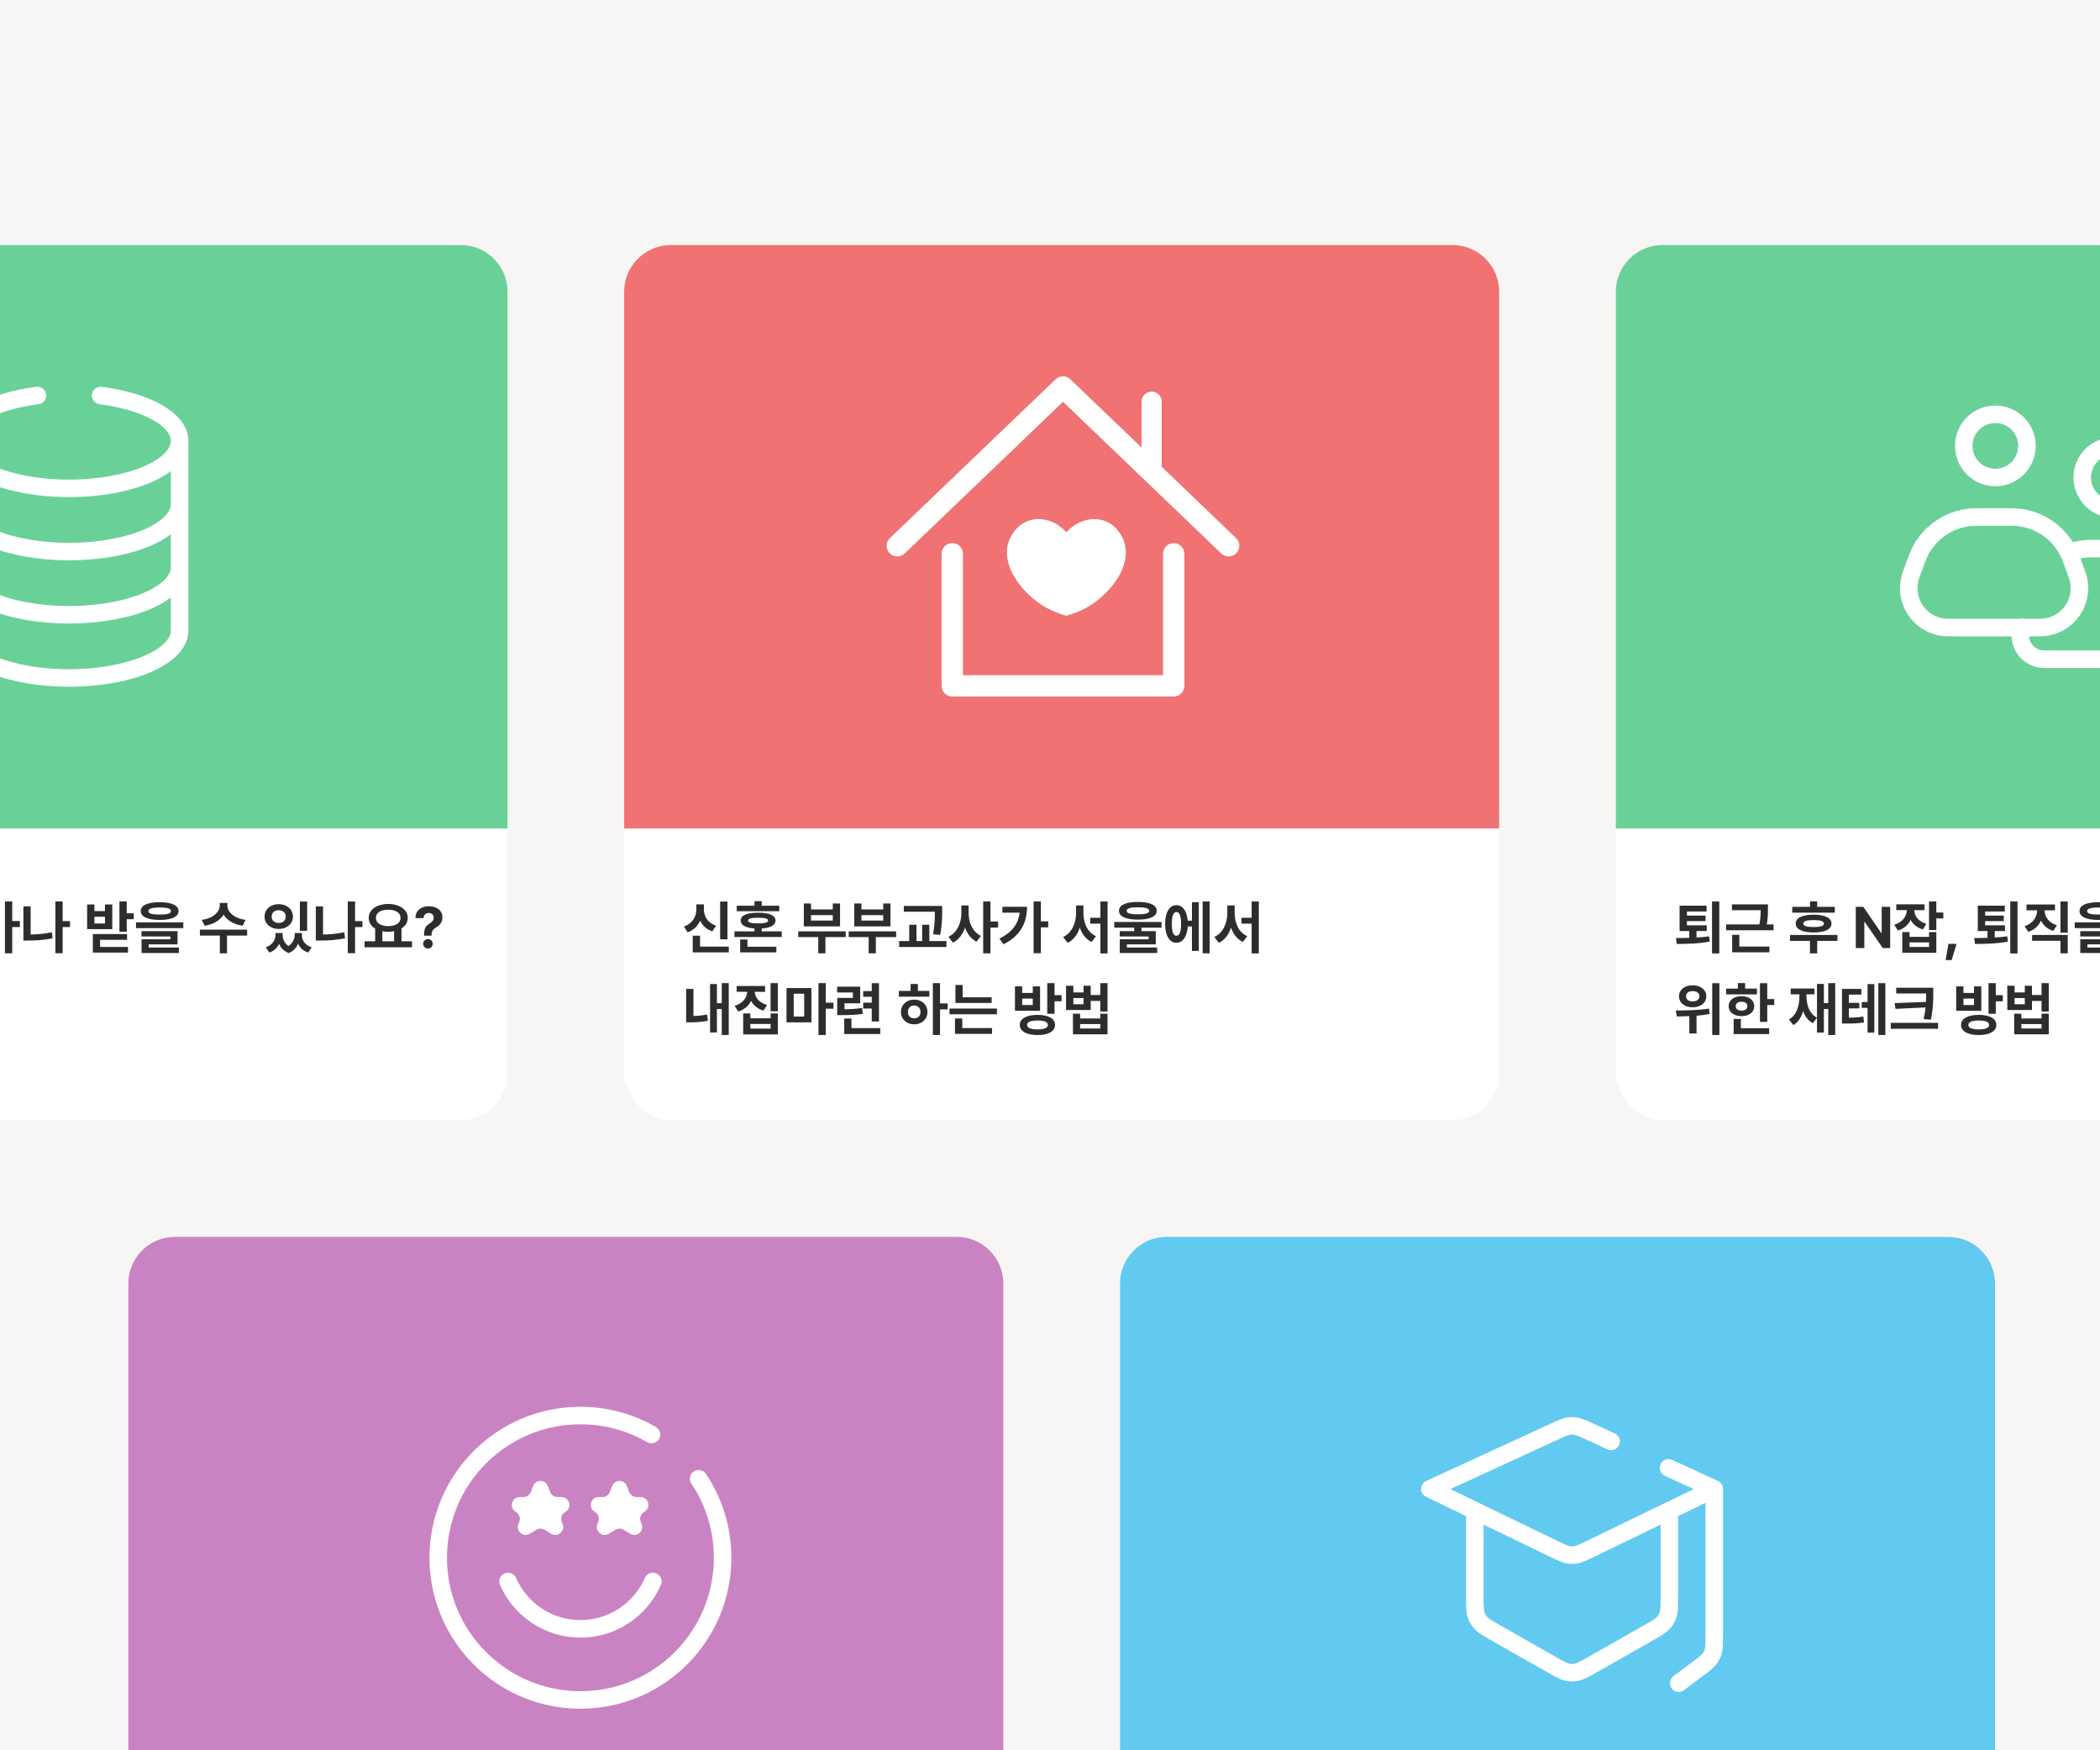 <svg width="720" height="600" viewBox="0 0 720 600" fill="none" xmlns="http://www.w3.org/2000/svg">
<g clip-path="url(#clip0_83_4655)">
<rect width="720" height="600" fill="#F7F6F5"/>
<g filter="url(#filter0_d_83_4655)">
<rect x="210" y="80" width="300" height="300" rx="16" fill="white"/>
<path d="M245.41 305.043V318.012H242.91V305.043H245.41ZM230.469 313.617C233.447 312.621 234.746 310.15 234.746 307.738V306.02H237.344V307.738C237.324 310.092 238.584 312.387 241.504 313.324L240.234 315.277C238.223 314.613 236.846 313.285 236.055 311.596C235.254 313.412 233.838 314.877 231.758 315.59L230.469 313.617ZM233.496 322.484V316.762H236.016V320.492H245.879V322.484H233.496ZM264.023 315.277V317.211H247.812V315.277H254.668V314.281C251.631 314.076 249.922 313.139 249.941 311.566C249.922 309.799 252.109 308.861 255.918 308.871C259.707 308.861 261.885 309.799 261.895 311.566C261.885 313.139 260.186 314.076 257.168 314.281V315.277H264.023ZM248.594 308.363V306.488H254.668V304.926H257.168V306.488H263.184V308.363H248.594ZM249.766 322.484V318.051H252.266V320.531H262.188V322.484H249.766ZM252.48 311.566C252.471 312.25 253.535 312.533 255.918 312.543C258.271 312.533 259.346 312.25 259.336 311.566C259.346 310.893 258.271 310.6 255.918 310.609C253.535 310.6 252.471 310.893 252.48 311.566ZM285.957 315.277V317.23H279.004V322.797H276.543V317.23H269.688V315.277H285.957ZM271.602 313.559V305.707H274.062V307.758H281.523V305.707H284.023V313.559H271.602ZM274.062 311.566H281.523V309.711H274.062V311.566ZM303.242 315.277V317.23H296.289V322.797H293.828V317.23H286.973V315.277H303.242ZM288.887 313.559V305.707H291.348V307.758H298.809V305.707H301.309V313.559H288.887ZM291.348 311.566H298.809V309.711H291.348V311.566ZM319.023 306.566V308.305C319.014 310.473 319.014 312.904 318.359 316.488L315.918 316.273C316.494 313.012 316.514 310.6 316.523 308.539H305.879V306.566H319.023ZM304.277 320.629V318.598H307.734V313.012H310.215V318.598H312.168V313.012H314.629V318.598H320.488V320.629H304.277ZM328.105 309.047C328.096 312.23 329.453 315.443 332.305 316.82L330.801 318.812C328.896 317.865 327.607 316.107 326.875 313.969C326.094 316.264 324.727 318.148 322.715 319.145L321.172 317.133C324.189 315.746 325.605 312.348 325.605 309.047V306.391H328.105V309.047ZM333.086 322.797V305.023H335.586V311.879H338.203V313.988H335.586V322.797H333.086ZM352.871 305.023V311.84H355.391V313.891H352.871V322.758H350.371V305.023H352.871ZM338.652 317.777C342.861 315.668 345.127 312.836 345.596 308.871H339.668V306.84H348.125C348.105 312.152 346.035 316.752 340.059 319.691L338.652 317.777ZM367.461 309.047C367.471 312.387 368.818 315.639 371.777 316.918L370.254 318.91C368.281 317.953 366.953 316.176 366.211 313.979C365.449 316.312 364.082 318.227 362.051 319.223L360.488 317.191C363.535 315.814 364.922 312.387 364.941 309.047V306.391H367.461V309.047ZM369.785 312.621V310.609H373.281V305.023H375.742V322.836H373.281V312.621H369.785ZM386.133 305.18C390.225 305.18 392.588 306.254 392.598 308.227C392.588 310.189 390.225 311.254 386.133 311.254C382.031 311.254 379.648 310.189 379.648 308.227C379.648 306.254 382.031 305.18 386.133 305.18ZM378.027 314.008V312.055H394.238V314.008H387.363V315.199H392.266V319.73H382.363V320.805H392.734V322.68H379.922V317.992H389.805V317.016H379.902V315.199H384.863V314.008H378.027ZM382.266 308.227C382.256 309.076 383.525 309.428 386.133 309.438C388.76 309.428 390.02 309.076 390.02 308.227C390.02 307.416 388.76 307.016 386.133 307.016C383.525 307.016 382.256 307.416 382.266 308.227ZM410.723 305.023V322.797H408.34V305.023H410.723ZM395.469 312.719C395.469 308.744 396.982 306.283 399.336 306.293C401.475 306.283 402.939 308.285 403.213 311.605H404.668V305.277H407.012V321.977H404.668V313.578H403.232C403.018 317.064 401.523 319.184 399.336 319.184C396.982 319.184 395.469 316.713 395.469 312.719ZM397.773 312.719C397.754 315.453 398.34 316.801 399.336 316.781C400.361 316.801 400.967 315.453 400.957 312.719C400.967 309.994 400.361 308.637 399.336 308.637C398.34 308.637 397.754 309.994 397.773 312.719ZM419.316 309.047C419.326 312.387 420.674 315.639 423.633 316.918L422.109 318.91C420.137 317.953 418.809 316.176 418.066 313.979C417.305 316.312 415.938 318.227 413.906 319.223L412.344 317.191C415.391 315.814 416.777 312.387 416.797 309.047V306.391H419.316V309.047ZM421.641 312.621V310.609H425.137V305.023H427.598V322.836H425.137V312.621H421.641ZM245.859 333.023V350.797H243.457V341.91H241.797V349.938H239.453V333.316H241.797V339.898H243.457V333.023H245.859ZM231.25 346.461V334.996H233.75V344.283C235.176 344.244 236.748 344.117 238.457 343.785L238.711 345.934C236.328 346.344 234.297 346.471 232.461 346.461H231.25ZM258.32 334V335.992H254.756C254.873 337.877 256.23 339.742 259.004 340.504L257.754 342.438C255.723 341.852 254.307 340.631 253.496 339.088C252.695 340.768 251.23 342.105 249.121 342.75L247.871 340.797C250.703 339.986 252.08 338.004 252.197 335.992H248.555V334H258.32ZM250.801 350.602V343.414H253.262V345.074H260.215V343.414H262.695V350.602H250.801ZM253.262 348.609H260.215V347.008H253.262V348.609ZM260.195 342.672V333.023H262.695V342.672H260.195ZM274.199 334.703V346.461H265.664V334.703H274.199ZM268.125 344.488H271.719V336.656H268.125V344.488ZM276.621 350.797V333.023H279.121V339.723H281.738V341.793H279.121V350.797H276.621ZM290.918 334.234V339.938H285.547V341.969C287.988 341.949 289.668 341.842 291.562 341.52L291.836 343.531C289.551 343.922 287.578 343.971 284.414 343.98H283.047V338.082H288.418V336.227H283.027V334.234H290.918ZM285.449 350.465V345.152H287.93V348.434H297.812V350.465H285.449ZM291.953 341.734V339.723H294.883V337.711H291.953V335.738H294.883V333.043H297.363V346.168H294.883V341.734H291.953ZM318.301 333.023V339.977H320.918V342.027H318.301V350.797H315.84V333.023H318.301ZM304.18 337.672V335.68H308.203V333.297H310.703V335.68H314.629V337.672H304.18ZM304.902 342.906C304.893 340.426 306.826 338.658 309.453 338.668C312.041 338.658 313.984 340.426 313.984 342.906C313.984 345.387 312.041 347.135 309.453 347.145C306.826 347.135 304.893 345.387 304.902 342.906ZM307.285 342.906C307.285 344.283 308.193 345.104 309.453 345.094C310.693 345.104 311.602 344.283 311.602 342.906C311.602 341.539 310.693 340.699 309.453 340.68C308.193 340.699 307.285 341.539 307.285 342.906ZM335.996 337.867V339.82H323.574V333.648H326.055V337.867H335.996ZM321.543 343.688V341.734H337.812V343.688H321.543ZM323.418 350.406V345.133H325.918V348.414H336.113V350.406H323.418ZM351.738 343.902C355.439 343.902 357.725 345.172 357.734 347.34C357.725 349.537 355.439 350.816 351.738 350.816C347.979 350.816 345.635 349.537 345.645 347.34C345.635 345.172 347.979 343.902 351.738 343.902ZM343.984 342.496V334.137H346.465V336.383H350.098V334.137H352.598V342.496H343.984ZM346.465 340.523H350.098V338.316H346.465V340.523ZM348.145 347.34C348.125 348.355 349.404 348.883 351.738 348.883C354.043 348.883 355.273 348.355 355.273 347.34C355.273 346.324 354.043 345.846 351.738 345.836C349.404 345.846 348.125 346.324 348.145 347.34ZM355.059 343.512V333.023H357.559V337.145H359.961V339.234H357.559V343.512H355.059ZM364.004 333.922V336.207H367.5V333.922H369.961V337.086H373.242V333.023H375.723V342.75H373.242V339.117H369.961V342.242H361.504V333.922H364.004ZM363.867 350.562V343.492H366.328V345.133H373.242V343.492H375.723V350.562H363.867ZM364.004 340.25H367.5V338.121H364.004V340.25ZM366.328 348.57H373.242V347.047H366.328V348.57Z" fill="#2D2D2D"/>
<path d="M210 96C210 87.163 217.163 80 226 80H494C502.837 80 510 87.163 510 96V280H210V96Z" fill="#F17272"/>
<g clip-path="url(#clip1_83_4655)">
<path d="M419.79 180.45L394.28 156C394.28 156 394.29 155.91 394.29 155.87V133.69C394.29 131.79 392.75 130.25 390.85 130.25C388.95 130.25 387.41 131.79 387.41 133.69V149.43L362.99 126.02C361.57 124.66 359.34 124.66 357.93 126.02L301.13 180.45C299.67 181.85 299.62 184.16 301.02 185.62C302.42 187.08 304.73 187.13 306.19 185.73L360.46 133.73L414.73 185.74C415.44 186.42 416.35 186.76 417.26 186.76C418.22 186.76 419.18 186.38 419.9 185.63C421.3 184.17 421.25 181.85 419.79 180.46V180.45Z" fill="white"/>
<path d="M398.42 234.78H322.49C320.47 234.78 318.83 233.14 318.83 231.12V185.84C318.83 183.82 320.47 182.18 322.49 182.18C324.51 182.18 326.15 183.82 326.15 185.84V227.46H394.76V185.84C394.76 183.82 396.4 182.18 398.42 182.18C400.44 182.18 402.08 183.82 402.08 185.84V231.12C402.08 233.14 400.44 234.78 398.42 234.78Z" fill="white"/>
<path d="M378.78 177.28C374.7 172.7 367.07 172.61 361.62 178.42C356.17 172.6 348.54 172.69 344.46 177.28C336.5 186.22 344.76 197.71 352.77 203.12C355.39 204.89 358.57 206.24 361.62 207.09C364.66 206.23 367.84 204.88 370.47 203.12C378.48 197.72 386.74 186.23 378.78 177.28Z" fill="white"/>
</g>
</g>
<g filter="url(#filter1_d_83_4655)">
<rect x="380" y="420" width="300" height="300" rx="16" fill="white"/>
<path d="M380 436C380 427.163 387.163 420 396 420H664C672.837 420 680 427.163 680 436V620H380V436Z" fill="#62CAF1"/>
<path d="M568.356 513.851V543.157C568.356 546.837 568.356 548.677 567.645 550.263C567.411 550.785 567.123 551.28 566.785 551.741C565.757 553.143 564.158 554.053 560.958 555.871L542.228 566.517C539.099 568.295 537.534 569.185 535.84 569.36C535.282 569.418 534.72 569.418 534.163 569.36C532.468 569.185 530.903 568.295 527.774 566.517L509.044 555.871C505.844 554.053 504.244 553.143 503.217 551.741C502.879 551.28 502.591 550.785 502.357 550.263C501.646 548.677 501.646 546.837 501.646 543.157V513.851M583.751 506.398V556.541C583.751 559.724 583.751 561.315 583.199 562.736C583.016 563.205 582.791 563.655 582.525 564.082C581.72 565.377 580.447 566.331 577.901 568.241L571.564 572.994M583.751 506.398L541.374 526.914C538.597 528.259 537.208 528.931 535.733 529.065C535.246 529.108 534.756 529.108 534.269 529.065C532.794 528.931 531.405 528.259 528.628 526.914L486.251 506.398L528.886 486.773C531.555 485.544 532.89 484.93 534.301 484.808C534.767 484.767 535.235 484.767 535.701 484.808C537.112 484.93 538.447 485.544 541.116 486.773L548.393 490.122M583.751 506.398L568.075 499.182" stroke="white" stroke-width="6" stroke-linecap="round" stroke-linejoin="round"/>
</g>
<g filter="url(#filter2_d_83_4655)">
<rect x="40" y="420" width="300" height="300" rx="16" fill="white"/>
<path d="M40 436C40 427.163 47.163 420 56 420H324C332.837 420 340 427.163 340 436V620H40V436Z" fill="#CA83C2"/>
<path d="M178.153 507.031C178.678 505.674 178.94 504.996 179.198 504.672C180.283 503.311 182.351 503.311 183.435 504.672C183.693 504.996 183.955 505.674 184.48 507.031L184.569 507.259C184.646 507.46 184.685 507.56 184.727 507.649C185.144 508.531 186.005 509.121 186.979 509.192C187.077 509.199 187.185 509.199 187.4 509.199H188.193C188.445 509.199 188.57 509.199 188.631 509.202C191.206 509.316 192.181 512.624 190.078 514.116C190.029 514.151 189.923 514.219 189.712 514.356C189.651 514.395 189.621 514.414 189.594 514.432C188.571 515.127 188.148 516.427 188.567 517.59C188.578 517.621 188.591 517.654 188.617 517.721L188.66 517.832C188.865 518.362 188.968 518.627 189.005 518.77C189.596 520.993 187.321 522.894 185.239 521.918C185.104 521.855 184.862 521.707 184.376 521.411L183.113 520.64C182.74 520.413 182.554 520.299 182.366 520.22C181.695 519.937 180.938 519.937 180.267 520.22C180.08 520.299 179.893 520.413 179.52 520.64L178.278 521.398C177.776 521.704 177.524 521.858 177.385 521.922C175.307 522.886 173.046 520.996 173.625 518.781C173.664 518.632 173.77 518.357 173.983 517.808L174.026 517.697C174.053 517.627 174.066 517.591 174.078 517.56C174.49 516.41 174.082 515.127 173.081 514.426C173.054 514.407 173.023 514.387 172.96 514.345C172.743 514.201 172.635 514.129 172.584 514.092C170.524 512.582 171.508 509.321 174.059 509.202C174.122 509.199 174.252 509.199 174.513 509.199H175.24C175.449 509.199 175.553 509.199 175.649 509.192C176.627 509.123 177.491 508.531 177.908 507.644C177.949 507.557 177.987 507.46 178.062 507.265L178.153 507.031Z" fill="white"/>
<path d="M205.237 507.031C205.762 505.674 206.024 504.996 206.283 504.672C207.367 503.311 209.435 503.311 210.519 504.672C210.777 504.996 211.04 505.674 211.564 507.031L211.653 507.259C211.73 507.46 211.769 507.56 211.811 507.649C212.229 508.531 213.089 509.121 214.063 509.192C214.161 509.199 214.269 509.199 214.484 509.199H215.277C215.529 509.199 215.655 509.199 215.715 509.202C218.29 509.316 219.265 512.624 217.162 514.116C217.113 514.151 217.007 514.219 216.796 514.356C216.735 514.395 216.705 514.414 216.678 514.432C215.655 515.127 215.232 516.427 215.651 517.59C215.662 517.621 215.675 517.654 215.701 517.721L215.744 517.832C215.949 518.362 216.052 518.627 216.09 518.77C216.68 520.993 214.405 522.894 212.323 521.918C212.188 521.855 211.946 521.707 211.46 521.411L210.197 520.64C209.824 520.413 209.638 520.299 209.45 520.22C208.779 519.937 208.022 519.937 207.351 520.22C207.163 520.299 206.977 520.413 206.604 520.64L205.362 521.398C204.86 521.704 204.608 521.858 204.469 521.922C202.391 522.886 200.13 520.996 200.709 518.781C200.748 518.632 200.854 518.357 201.066 517.808L201.11 517.697C201.137 517.627 201.15 517.591 201.162 517.56C201.574 516.41 201.166 515.127 200.166 514.426C200.138 514.407 200.107 514.387 200.044 514.345C199.827 514.201 199.719 514.129 199.668 514.092C197.608 512.582 198.592 509.321 201.143 509.202C201.206 509.199 201.336 509.199 201.597 509.199H202.324C202.533 509.199 202.637 509.199 202.733 509.192C203.711 509.123 204.575 508.531 204.992 507.644C205.033 507.557 205.071 507.46 205.146 507.265L205.237 507.031Z" fill="white"/>
<path d="M170.181 538.125C174.36 547.69 183.905 554.375 195.01 554.375C206.116 554.375 215.661 547.69 219.84 538.125M235.541 502.917C240.726 510.663 243.75 519.979 243.75 530C243.75 556.924 221.924 578.75 195 578.75C168.076 578.75 146.25 556.924 146.25 530C146.25 503.076 168.076 481.25 195 481.25C203.88 481.25 212.204 483.624 219.375 487.772" stroke="white" stroke-width="6" stroke-linecap="round" stroke-linejoin="round"/>
</g>
<g filter="url(#filter3_d_83_4655)">
<rect x="550" y="80" width="300" height="300" rx="16" fill="white"/>
<path d="M581.172 313.207V315.16H577.656V317.387C579.121 317.299 580.586 317.172 581.973 316.977L582.168 318.773C578.223 319.555 574.004 319.555 570.898 319.594L570.605 317.562C571.943 317.562 573.516 317.553 575.176 317.494V315.16H571.855V306.469H581.113V308.461H574.375V309.867H580.762V311.762H574.375V313.207H581.172ZM582.988 322.836V305.023H585.469V322.836H582.988ZM602.148 306.02V307.523C602.158 309.027 602.158 310.717 601.758 312.895H604.082V314.887H587.812V312.895H599.219C599.609 310.912 599.658 309.418 599.668 308.012H589.805V306.02H602.148ZM589.883 322.465V316.449H592.344V320.473H602.656V322.465H589.883ZM625.078 306.859V308.871H610.488V306.859H616.562V305.004H619.043V306.859H625.078ZM609.707 318.539V316.508H625.977V318.539H619.043V322.816H616.562V318.539H609.707ZM611.68 312.602C611.67 310.629 613.965 309.555 617.812 309.555C621.631 309.555 623.936 310.629 623.945 312.602C623.936 314.564 621.631 315.639 617.812 315.648C613.965 315.639 611.67 314.564 611.68 312.602ZM614.258 312.602C614.258 313.412 615.43 313.793 617.812 313.793C620.166 313.793 621.348 313.412 621.348 312.602C621.348 311.791 620.166 311.4 617.812 311.391C615.43 311.4 614.258 311.791 614.258 312.602ZM644.062 306.859V321H641.523L635.312 312.016H635.195V321H632.266V306.859H634.844L641.016 315.844H641.152V306.859H644.062ZM655.84 306V307.992H652.305C652.363 309.936 653.643 311.879 656.465 312.699L655.293 314.613C653.262 314.037 651.865 312.836 651.064 311.322C650.273 313.012 648.838 314.35 646.719 314.984L645.449 313.012C648.359 312.162 649.707 310.072 649.785 307.992H646.152V306H655.84ZM648.203 322.602V315.531H650.703V317.152H657.383V315.531H659.883V322.602H648.203ZM650.703 320.609H657.383V319.066H650.703V320.609ZM657.383 314.809V305.023H659.883V308.812H662.285V310.844H659.883V314.809H657.383ZM666.816 319.555L665.137 325.121H663.066L664.043 319.555H666.816ZM683.418 313.207V315.16H679.902V317.387C681.367 317.299 682.832 317.172 684.219 316.977L684.414 318.773C680.469 319.555 676.25 319.555 673.145 319.594L672.852 317.562C674.189 317.562 675.762 317.553 677.422 317.494V315.16H674.102V306.469H683.359V308.461H676.621V309.867H683.008V311.762H676.621V313.207H683.418ZM685.234 322.836V305.023H687.715V322.836H685.234ZM704.941 305.023V315.727H702.441V305.023H704.941ZM690.137 313.52C693.076 312.572 694.434 310.268 694.453 308.051H690.801V306.059H700.566V308.051H696.992C697.002 310.141 698.33 312.309 701.23 313.188L699.961 315.121C697.969 314.496 696.572 313.217 695.771 311.605C694.961 313.363 693.516 314.76 691.426 315.453L690.137 313.52ZM692.715 318.5V316.508H704.941V322.797H702.441V318.5H692.715ZM715.449 305.277C719.541 305.277 721.904 306.352 721.914 308.305C721.904 310.287 719.541 311.352 715.449 311.352C711.348 311.352 708.965 310.287 708.965 308.305C708.965 306.352 711.348 305.277 715.449 305.277ZM707.344 314.164V312.191H723.555V314.164H707.344ZM709.219 317.016V315.199H721.582V319.73H711.68V320.805H722.051V322.68H709.238V317.992H719.121V317.016H709.219ZM711.582 308.305C711.572 309.174 712.842 309.516 715.449 309.516C718.076 309.516 719.336 309.174 719.336 308.305C719.336 307.514 718.076 307.094 715.449 307.094C712.842 307.094 711.572 307.514 711.582 308.305ZM743.34 305.043V308.949H745.742V310.961H743.34V314.906H740.84V305.043H743.34ZM729.355 310.219C729.346 307.699 731.455 305.932 734.238 305.922C736.992 305.932 739.082 307.699 739.082 310.219C739.082 312.699 736.992 314.457 734.238 314.457C731.455 314.457 729.346 312.699 729.355 310.219ZM731.504 322.523V320.531H733.828V317.641H731.641V315.688H743.672V317.641H741.523V320.531H743.887V322.523H731.504ZM731.816 310.219C731.797 311.576 732.842 312.396 734.238 312.387C735.605 312.396 736.65 311.576 736.66 310.219C736.65 308.822 735.605 308.002 734.238 308.012C732.842 308.002 731.797 308.822 731.816 310.219ZM736.27 320.531H739.082V317.641H736.27V320.531ZM760.996 310.492V312.445H748.496V305.805H760.82V307.797H750.977V310.492H760.996ZM746.523 315.824V313.832H762.773V315.824H756.152V318.773H753.652V315.824H746.523ZM748.438 322.484V317.348H750.938V320.492H761.094V322.484H748.438ZM783.164 306.566V308.305C783.154 310.473 783.154 312.904 782.5 316.488L780.059 316.273C780.635 313.012 780.654 310.6 780.664 308.539H770.02V306.566H783.164ZM768.418 320.629V318.598H771.875V313.012H774.355V318.598H776.309V313.012H778.77V318.598H784.629V320.629H768.418ZM792.246 309.047C792.236 312.23 793.594 315.443 796.445 316.82L794.941 318.812C793.037 317.865 791.748 316.107 791.016 313.969C790.234 316.264 788.867 318.148 786.855 319.145L785.312 317.133C788.33 315.746 789.746 312.348 789.746 309.047V306.391H792.246V309.047ZM797.227 322.797V305.023H799.727V311.879H802.344V313.988H799.727V322.797H797.227ZM819.238 311.957V313.91H802.988V311.957H819.238ZM804.863 316.84V314.965H817.227V319.613H807.324V320.707H817.695V322.641H804.883V317.836H814.766V316.84H804.863ZM805.02 310.98V305.375H817.168V307.367H807.5V309.027H817.305V310.98H805.02ZM828.379 305.277C832.471 305.277 834.834 306.352 834.844 308.305C834.834 310.287 832.471 311.352 828.379 311.352C824.277 311.352 821.895 310.287 821.895 308.305C821.895 306.352 824.277 305.277 828.379 305.277ZM820.273 314.164V312.191H836.484V314.164H820.273ZM822.148 317.016V315.199H834.512V319.73H824.609V320.805H834.98V322.68H822.168V317.992H832.051V317.016H822.148ZM824.512 308.305C824.502 309.174 825.771 309.516 828.379 309.516C831.006 309.516 832.266 309.174 832.266 308.305C832.266 307.514 831.006 307.094 828.379 307.094C825.771 307.094 824.502 307.514 824.512 308.305ZM576.328 333.766C579.043 333.746 581.016 335.299 581.016 337.535C581.016 339.752 579.043 341.324 576.328 341.305C573.623 341.324 571.65 339.752 571.66 337.535C571.65 335.299 573.623 333.746 576.328 333.766ZM570.566 342.398C573.721 342.389 578.184 342.33 581.973 341.754L582.129 343.59C580.664 343.883 579.16 344.068 577.676 344.186V350.27H575.195V344.332C573.633 344.4 572.158 344.41 570.879 344.43L570.566 342.398ZM574.062 337.535C574.053 338.648 575 339.293 576.328 339.273C577.695 339.293 578.652 338.648 578.652 337.535C578.652 336.402 577.695 335.748 576.328 335.758C575 335.748 574.053 336.402 574.062 337.535ZM583.047 350.797V333.043H585.508V350.797H583.047ZM601.914 333.043V338.492H604.316V340.523H601.914V346.305H599.414V333.043H601.914ZM587.812 336.871V334.898H591.855V333.004H594.336V334.898H598.359V336.871H587.812ZM588.672 340.934C588.672 338.873 590.498 337.496 593.086 337.496C595.664 337.496 597.461 338.873 597.461 340.934C597.461 342.984 595.664 344.332 593.086 344.332C590.498 344.332 588.672 342.984 588.672 340.934ZM590.391 350.484V345.289H592.871V348.492H602.559V350.484H590.391ZM591.113 340.934C591.104 341.91 591.895 342.438 593.086 342.438C594.287 342.438 595.098 341.91 595.098 340.934C595.098 339.947 594.287 339.4 593.086 339.391C591.895 339.4 591.104 339.947 591.113 340.934ZM625.215 333.023V350.797H622.832V341.891H621.328V349.977H618.965V344.889L617.559 346.754C615.908 345.885 614.844 344.41 614.209 342.604C613.623 344.684 612.578 346.383 610.879 347.398L609.336 345.484C612.041 343.961 612.939 340.816 612.949 337.418V336.852H609.941V334.859H618.086V336.852H615.371V337.418C615.371 340.514 616.289 343.463 618.965 344.85V333.277H621.328V339.859H622.832V333.023H625.215ZM634.18 334.996V336.949H629.902V339.781H633.477V341.676H629.902V344.869C631.807 344.84 633.203 344.742 634.863 344.469L635.078 346.48C633.037 346.852 631.338 346.871 628.73 346.871H627.539V334.996H634.18ZM634.316 341.5V339.508H636.309V333.336H638.633V349.996H636.309V341.5H634.316ZM640 350.797V333.023H642.402V350.797H640ZM658.828 334.586V336.656C658.818 339.244 658.818 341.705 658.008 345.562L655.527 345.328C655.879 343.854 656.084 342.545 656.211 341.344L645.898 341.852L645.586 339.859L656.338 339.469C656.377 338.492 656.387 337.574 656.387 336.656V336.578H646.133V334.586H658.828ZM644.277 348.668V346.637H660.488V348.668H644.277ZM674.453 343.902C678.154 343.902 680.439 345.172 680.449 347.34C680.439 349.537 678.154 350.816 674.453 350.816C670.693 350.816 668.35 349.537 668.359 347.34C668.35 345.172 670.693 343.902 674.453 343.902ZM666.699 342.496V334.137H669.18V336.383H672.812V334.137H675.312V342.496H666.699ZM669.18 340.523H672.812V338.316H669.18V340.523ZM670.859 347.34C670.84 348.355 672.119 348.883 674.453 348.883C676.758 348.883 677.988 348.355 677.988 347.34C677.988 346.324 676.758 345.846 674.453 345.836C672.119 345.846 670.84 346.324 670.859 347.34ZM677.773 343.512V333.023H680.273V337.145H682.676V339.234H680.273V343.512H677.773ZM686.719 333.922V336.207H690.215V333.922H692.676V337.086H695.957V333.023H698.438V342.75H695.957V339.117H692.676V342.242H684.219V333.922H686.719ZM686.582 350.562V343.492H689.043V345.133H695.957V343.492H698.438V350.562H686.582ZM686.719 340.25H690.215V338.121H686.719V340.25ZM689.043 348.57H695.957V347.047H689.043V348.57Z" fill="#2D2D2D"/>
<path d="M550 96C550 87.163 557.163 80 566 80H834C842.837 80 850 87.163 850 96V280H550V96Z" fill="#69D198"/>
<path d="M689.189 210.981C687.21 216.31 691.152 221.979 696.837 221.979H737.917M705.339 185.417C706.44 185.069 706.99 184.896 707.545 184.752C708.945 184.39 710.377 184.169 711.82 184.093C712.393 184.063 712.97 184.063 714.124 184.063H715.4C725.964 184.063 731.246 184.063 735.65 186.15C737.809 187.173 739.785 188.547 741.496 190.214C744.986 193.617 746.825 198.568 750.503 208.471L750.753 209.143M680.121 159.688C674.138 159.688 669.288 154.837 669.288 148.854C669.288 142.871 674.138 138.021 680.121 138.021C686.104 138.021 690.955 142.871 690.955 148.854C690.955 154.837 686.104 159.688 680.121 159.688ZM720.746 170.521C714.763 170.521 709.913 165.671 709.913 159.688C709.913 153.705 714.763 148.854 720.746 148.854C726.729 148.854 731.58 153.705 731.58 159.688C731.58 165.671 726.729 170.521 720.746 170.521ZM667.285 211.146H692.09C695.056 211.146 696.538 211.146 697.641 210.963C705.156 209.713 710.162 202.514 708.716 195.035C708.504 193.937 707.988 192.547 706.955 189.767C706.095 187.453 705.666 186.296 705.166 185.286C701.869 178.624 695.387 174.117 687.994 173.346C686.874 173.229 685.64 173.229 683.171 173.229H676.204C673.736 173.229 672.501 173.229 671.381 173.346C663.988 174.117 657.506 178.624 654.209 185.286C653.709 186.296 653.279 187.453 652.42 189.767C651.387 192.547 650.871 193.937 650.659 195.035C649.213 202.514 654.219 209.713 661.734 210.963C662.837 211.146 664.32 211.146 667.285 211.146Z" stroke="white" stroke-width="6" stroke-linecap="round" stroke-linejoin="round"/>
</g>
<g filter="url(#filter4_d_83_4655)">
<rect x="-130" y="80" width="300" height="300" rx="16" fill="white"/>
<path d="M-94.727 306.566V308.305C-94.736 310.473 -94.736 312.904 -95.391 316.488L-97.832 316.273C-97.256 313.012 -97.236 310.6 -97.227 308.539H-107.871V306.566H-94.727ZM-109.473 320.629V318.598H-106.016V313.012H-103.535V318.598H-101.582V313.012H-99.121V318.598H-93.262V320.629H-109.473ZM-85.644 309.047C-85.654 312.23 -84.297 315.443 -81.445 316.82L-82.949 318.812C-84.853 317.865 -86.143 316.107 -86.875 313.969C-87.656 316.264 -89.023 318.148 -91.035 319.145L-92.578 317.133C-89.561 315.746 -88.144 312.348 -88.144 309.047V306.391H-85.644V309.047ZM-80.664 322.797V305.023H-78.164V311.879H-75.547V313.988H-78.164V322.797H-80.664ZM-55.312 305.043V318.031H-57.793V313.812H-61.855C-62.715 314.721 -63.945 315.277 -65.332 315.277C-68.027 315.277 -70.078 313.324 -70.059 310.688C-70.078 308.012 -68.027 306.068 -65.332 306.059C-63.955 306.068 -62.725 306.615 -61.865 307.523H-57.793V305.043H-55.312ZM-67.695 310.688C-67.705 312.172 -66.719 313.07 -65.332 313.07C-64.023 313.07 -63.018 312.172 -63.008 310.688C-63.018 309.184 -64.023 308.285 -65.332 308.285C-66.719 308.285 -67.705 309.184 -67.695 310.688ZM-67.109 322.484V316.723H-64.609V320.492H-54.883V322.484H-67.109ZM-60.791 309.516C-60.693 309.887 -60.645 310.277 -60.645 310.688C-60.645 311.078 -60.693 311.459 -60.781 311.82H-57.793V309.516H-60.791ZM-38.672 305.824V307.25C-38.662 308.637 -38.662 310.17 -39.092 312.211H-36.738V314.223H-53.008V312.211H-41.602C-41.221 310.443 -41.172 309.066 -41.152 307.816H-51.016V305.824H-38.672ZM-51.074 322.602V316.098H-38.73V322.602H-51.074ZM-48.633 320.609H-41.211V318.051H-48.633V320.609ZM-16.133 305.023V313.91H-18.613V310.59H-21.592C-22.08 312.465 -23.877 313.705 -26.152 313.695C-28.867 313.705 -30.898 312.006 -30.879 309.574C-30.898 307.201 -28.867 305.521 -26.152 305.531C-23.877 305.521 -22.08 306.742 -21.592 308.578H-18.613V305.023H-16.133ZM-28.516 309.574C-28.525 310.912 -27.539 311.684 -26.152 311.684C-24.814 311.684 -23.838 310.912 -23.828 309.574C-23.838 308.314 -24.814 307.533 -26.152 307.543C-27.539 307.533 -28.525 308.314 -28.516 309.574ZM-27.969 316.605V314.691H-16.133V319.496H-25.449V320.648H-15.605V322.602H-27.949V317.66H-18.613V316.605H-27.969ZM-4.727 306.703V318.461H-13.262V306.703H-4.727ZM-10.801 316.488H-7.207V308.656H-10.801V316.488ZM-2.305 322.797V305.023H0.195V311.723H2.812V313.793H0.195V322.797H-2.305ZM20 311.762V313.793H17.48V322.758H14.98V305.023H17.48V311.762H20ZM4.023 318.422V306.723H6.504V316.361C8.779 316.322 11.221 316.107 13.789 315.59L14.043 317.66C11.065 318.266 8.184 318.422 5.566 318.422H4.023ZM39.453 305.023V309.066H41.855V311.117H39.453V315.395H36.953V305.023H39.453ZM25.879 314.516V306.059H28.359V308.324H31.992V306.059H34.492V314.516H25.879ZM27.832 322.562V316.195H39.551V318.168H30.312V320.609H39.883V322.562H27.832ZM28.359 312.562H31.992V310.258H28.359V312.562ZM50.742 305.277C54.834 305.277 57.197 306.352 57.207 308.305C57.197 310.287 54.834 311.352 50.742 311.352C46.641 311.352 44.258 310.287 44.258 308.305C44.258 306.352 46.641 305.277 50.742 305.277ZM42.637 314.164V312.191H58.848V314.164H42.637ZM44.512 317.016V315.199H56.875V319.73H46.973V320.805H57.344V322.68H44.531V317.992H54.414V317.016H44.512ZM46.875 308.305C46.865 309.174 48.135 309.516 50.742 309.516C53.369 309.516 54.629 309.174 54.629 308.305C54.629 307.514 53.369 307.094 50.742 307.094C48.135 307.094 46.865 307.514 46.875 308.305ZM73.965 306.41C73.955 308.51 76.103 310.824 80.176 311.332L79.199 313.344C76.094 312.895 73.818 311.459 72.656 309.535C71.484 311.449 69.219 312.895 66.152 313.344L65.156 311.332C69.199 310.824 71.338 308.51 71.348 306.41V305.551H73.965V306.41ZM64.531 316.723V314.691H80.742V316.723H73.828V322.797H71.367V316.723H64.531ZM92.891 316.43C92.891 317.855 93.496 319.34 94.932 320.316C96.406 319.271 97.051 317.748 97.051 316.43V315.824H99.512V316.43C99.492 318.285 100.479 319.994 102.852 320.727L101.641 322.543C99.941 321.967 98.828 320.883 98.213 319.506C97.627 320.883 96.592 322.074 95 322.699C93.33 322.094 92.285 320.941 91.709 319.574C91.074 320.893 89.981 321.967 88.359 322.543L87.129 320.727C89.463 319.926 90.459 318.158 90.469 316.43V315.824H92.891V316.43ZM86.699 310.219C86.699 307.699 88.789 305.941 91.562 305.941C94.326 305.941 96.416 307.699 96.426 310.219C96.416 312.689 94.326 314.467 91.562 314.457C88.789 314.467 86.699 312.689 86.699 310.219ZM89.141 310.219C89.121 311.557 90.137 312.396 91.562 312.387C92.949 312.396 93.955 311.557 93.965 310.219C93.955 308.842 92.949 308.031 91.562 308.031C90.137 308.031 89.121 308.842 89.141 310.219ZM98.809 315.082V305.043H101.309V315.082H98.809ZM120.254 311.762V313.793H117.734V322.758H115.234V305.023H117.734V311.762H120.254ZM104.277 318.422V306.723H106.758V316.361C109.033 316.322 111.475 316.107 114.043 315.59L114.297 317.66C111.318 318.266 108.438 318.422 105.82 318.422H104.277ZM137.266 318.676V320.727H120.996V318.676H124.629V314.32C123.252 313.49 122.422 312.23 122.422 310.668C122.422 307.787 125.234 305.893 129.102 305.883C132.949 305.893 135.791 307.787 135.801 310.668C135.791 312.201 134.99 313.441 133.652 314.271V318.676H137.266ZM124.883 310.668C124.883 312.406 126.553 313.48 129.102 313.48C131.611 313.48 133.33 312.406 133.34 310.668C133.33 308.881 131.611 307.846 129.102 307.855C126.553 307.846 124.883 308.881 124.883 310.668ZM127.09 318.676H131.133V315.219C130.498 315.346 129.814 315.414 129.102 315.414C128.389 315.414 127.715 315.346 127.09 315.229V318.676ZM141.387 316.547C141.396 314.115 142.051 313.373 143.223 312.641C144.062 312.094 144.717 311.488 144.707 310.59C144.717 309.613 143.955 308.979 143.008 308.969C142.1 308.979 141.25 309.584 141.211 310.727H138.438C138.486 307.982 140.527 306.664 143.027 306.664C145.752 306.664 147.676 308.08 147.676 310.492C147.676 312.104 146.846 313.119 145.566 313.891C144.463 314.545 143.975 315.18 143.965 316.547V316.762H141.387V316.547ZM141.094 319.535C141.074 318.637 141.816 317.904 142.734 317.914C143.604 317.904 144.355 318.637 144.355 319.535C144.355 320.443 143.604 321.176 142.734 321.176C141.816 321.176 141.074 320.443 141.094 319.535Z" fill="#2D2D2D"/>
<path d="M-130 96C-130 87.163 -122.837 80 -114 80H154C162.837 80 170 87.163 170 96V280H-130V96Z" fill="#69D198"/>
<path d="M57.581 147.164C57.581 156.138 40.605 163.414 19.665 163.414C-1.276 163.414 -18.252 156.138 -18.252 147.164M57.581 147.164V212.164C57.581 221.138 40.605 228.414 19.665 228.414C-1.276 228.414 -18.252 221.138 -18.252 212.164V147.164M57.581 147.164C57.581 139.802 46.16 133.584 30.498 131.586M-18.252 147.164C-18.252 139.802 -6.831 133.584 8.831 131.586M57.581 168.83C57.581 177.805 40.605 185.08 19.665 185.08C-1.276 185.08 -18.252 177.805 -18.252 168.83M57.581 190.497C57.581 199.471 40.605 206.747 19.665 206.747C-1.276 206.747 -18.252 199.471 -18.252 190.497" stroke="white" stroke-width="6" stroke-linecap="round" stroke-linejoin="round"/>
</g>
</g>
<defs>
<filter id="filter0_d_83_4655" x="202" y="72" width="324" height="324" filterUnits="userSpaceOnUse" color-interpolation-filters="sRGB">
<feFlood flood-opacity="0" result="BackgroundImageFix"/>
<feColorMatrix in="SourceAlpha" type="matrix" values="0 0 0 0 0 0 0 0 0 0 0 0 0 0 0 0 0 0 127 0" result="hardAlpha"/>
<feOffset dx="4" dy="4"/>
<feGaussianBlur stdDeviation="6"/>
<feComposite in2="hardAlpha" operator="out"/>
<feColorMatrix type="matrix" values="0 0 0 0 0 0 0 0 0 0 0 0 0 0 0 0 0 0 0.15 0"/>
<feBlend mode="normal" in2="BackgroundImageFix" result="effect1_dropShadow_83_4655"/>
<feBlend mode="normal" in="SourceGraphic" in2="effect1_dropShadow_83_4655" result="shape"/>
</filter>
<filter id="filter1_d_83_4655" x="372" y="412" width="324" height="324" filterUnits="userSpaceOnUse" color-interpolation-filters="sRGB">
<feFlood flood-opacity="0" result="BackgroundImageFix"/>
<feColorMatrix in="SourceAlpha" type="matrix" values="0 0 0 0 0 0 0 0 0 0 0 0 0 0 0 0 0 0 127 0" result="hardAlpha"/>
<feOffset dx="4" dy="4"/>
<feGaussianBlur stdDeviation="6"/>
<feComposite in2="hardAlpha" operator="out"/>
<feColorMatrix type="matrix" values="0 0 0 0 0 0 0 0 0 0 0 0 0 0 0 0 0 0 0.15 0"/>
<feBlend mode="normal" in2="BackgroundImageFix" result="effect1_dropShadow_83_4655"/>
<feBlend mode="normal" in="SourceGraphic" in2="effect1_dropShadow_83_4655" result="shape"/>
</filter>
<filter id="filter2_d_83_4655" x="32" y="412" width="324" height="324" filterUnits="userSpaceOnUse" color-interpolation-filters="sRGB">
<feFlood flood-opacity="0" result="BackgroundImageFix"/>
<feColorMatrix in="SourceAlpha" type="matrix" values="0 0 0 0 0 0 0 0 0 0 0 0 0 0 0 0 0 0 127 0" result="hardAlpha"/>
<feOffset dx="4" dy="4"/>
<feGaussianBlur stdDeviation="6"/>
<feComposite in2="hardAlpha" operator="out"/>
<feColorMatrix type="matrix" values="0 0 0 0 0 0 0 0 0 0 0 0 0 0 0 0 0 0 0.15 0"/>
<feBlend mode="normal" in2="BackgroundImageFix" result="effect1_dropShadow_83_4655"/>
<feBlend mode="normal" in="SourceGraphic" in2="effect1_dropShadow_83_4655" result="shape"/>
</filter>
<filter id="filter3_d_83_4655" x="542" y="72" width="324" height="324" filterUnits="userSpaceOnUse" color-interpolation-filters="sRGB">
<feFlood flood-opacity="0" result="BackgroundImageFix"/>
<feColorMatrix in="SourceAlpha" type="matrix" values="0 0 0 0 0 0 0 0 0 0 0 0 0 0 0 0 0 0 127 0" result="hardAlpha"/>
<feOffset dx="4" dy="4"/>
<feGaussianBlur stdDeviation="6"/>
<feComposite in2="hardAlpha" operator="out"/>
<feColorMatrix type="matrix" values="0 0 0 0 0 0 0 0 0 0 0 0 0 0 0 0 0 0 0.15 0"/>
<feBlend mode="normal" in2="BackgroundImageFix" result="effect1_dropShadow_83_4655"/>
<feBlend mode="normal" in="SourceGraphic" in2="effect1_dropShadow_83_4655" result="shape"/>
</filter>
<filter id="filter4_d_83_4655" x="-138" y="72" width="324" height="324" filterUnits="userSpaceOnUse" color-interpolation-filters="sRGB">
<feFlood flood-opacity="0" result="BackgroundImageFix"/>
<feColorMatrix in="SourceAlpha" type="matrix" values="0 0 0 0 0 0 0 0 0 0 0 0 0 0 0 0 0 0 127 0" result="hardAlpha"/>
<feOffset dx="4" dy="4"/>
<feGaussianBlur stdDeviation="6"/>
<feComposite in2="hardAlpha" operator="out"/>
<feColorMatrix type="matrix" values="0 0 0 0 0 0 0 0 0 0 0 0 0 0 0 0 0 0 0.15 0"/>
<feBlend mode="normal" in2="BackgroundImageFix" result="effect1_dropShadow_83_4655"/>
<feBlend mode="normal" in="SourceGraphic" in2="effect1_dropShadow_83_4655" result="shape"/>
</filter>
<clipPath id="clip0_83_4655">
<rect width="720" height="600" fill="white"/>
</clipPath>
<clipPath id="clip1_83_4655">
<rect width="120.92" height="109.78" fill="white" transform="translate(300 125)"/>
</clipPath>
</defs>
</svg>

